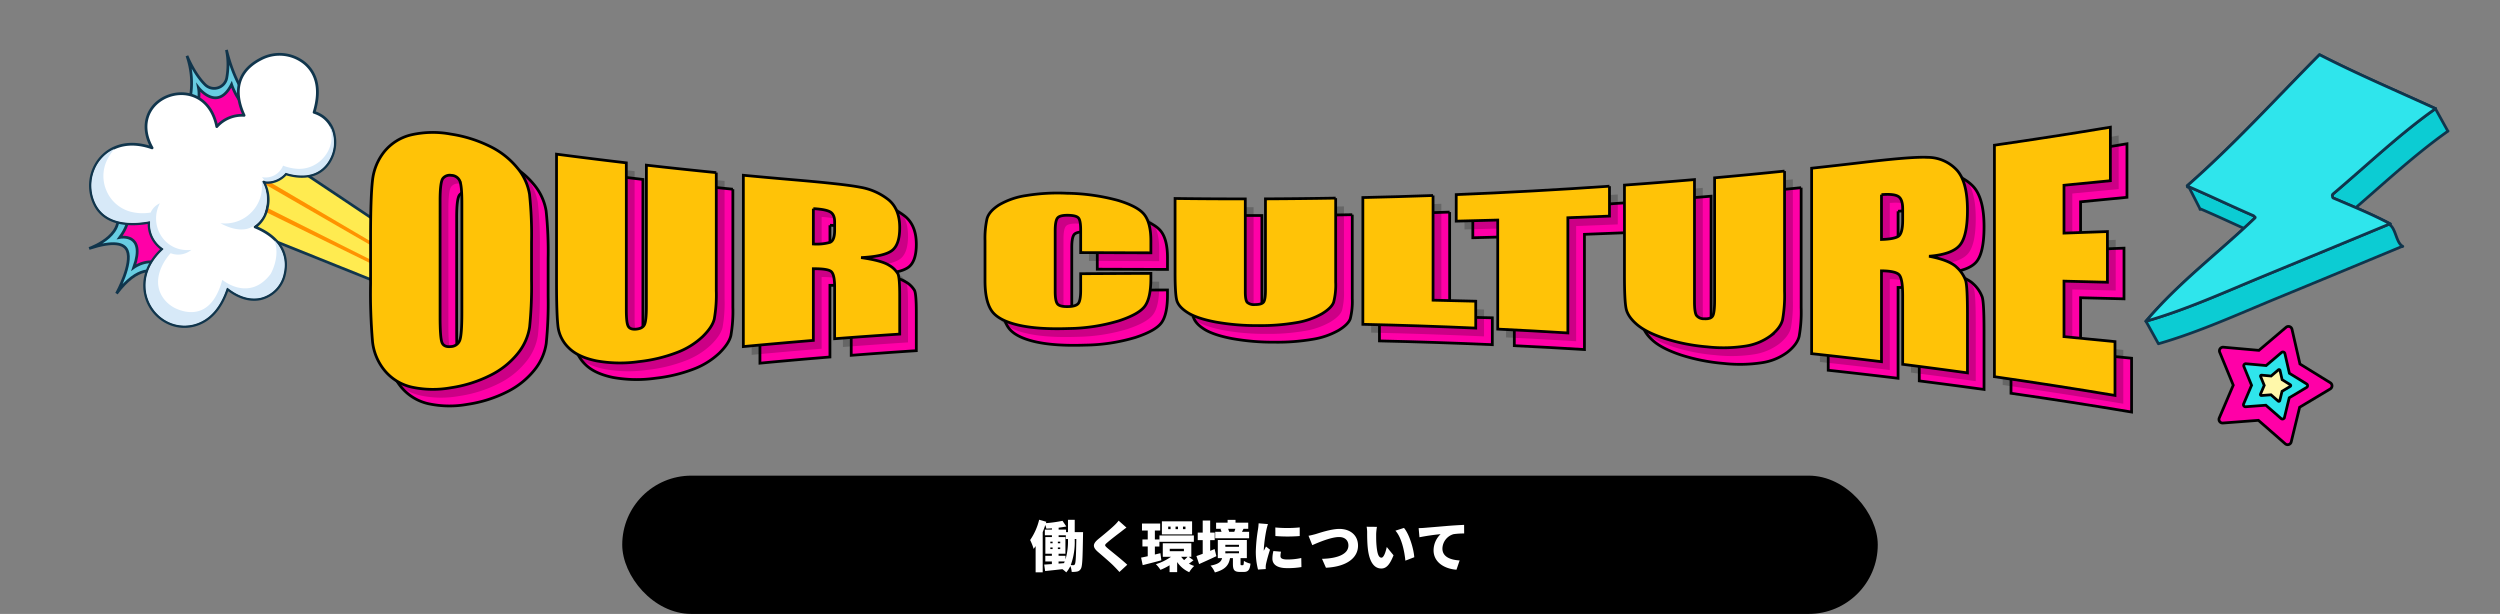 <svg xmlns="http://www.w3.org/2000/svg" xmlns:xlink="http://www.w3.org/1999/xlink" width="904" height="221.993" viewBox="0 0 904 221.993"><rect x="0" y="0" width="904" height="221.993" fill="#808080" stroke="none"/><defs><clipPath id="clip-path"><rect id="&#x9577;&#x65B9;&#x5F62;_21" data-name="&#x9577;&#x65B9;&#x5F62; 21" width="120.368" height="111.241" fill="none"></rect></clipPath></defs><g id="&#x30B0;&#x30EB;&#x30FC;&#x30D7;_3047" data-name="&#x30B0;&#x30EB;&#x30FC;&#x30D7; 3047" transform="translate(-6393 -6299)"><rect id="&#x9577;&#x65B9;&#x5F62;_1745" data-name="&#x9577;&#x65B9;&#x5F62; 1745" width="904" height="221" transform="translate(6393 6299)" fill="none"></rect><g id="&#x30B0;&#x30EB;&#x30FC;&#x30D7;_3046" data-name="&#x30B0;&#x30EB;&#x30FC;&#x30D7; 3046" transform="translate(350 529.993)"><g id="&#x30B0;&#x30EB;&#x30FC;&#x30D7;_3045" data-name="&#x30B0;&#x30EB;&#x30FC;&#x30D7; 3045" transform="translate(6058 5806.203) rotate(-18)"><path id="&#x30D1;&#x30B9;_125" data-name="&#x30D1;&#x30B9; 125" d="M0,22.939,21.084,0l50.6,64.155L61.086,73.973Z" transform="translate(48.333 36.912)" fill="#ffeb50"></path><g id="&#x30B0;&#x30EB;&#x30FC;&#x30D7;_27" data-name="&#x30B0;&#x30EB;&#x30FC;&#x30D7; 27"><g id="&#x30B0;&#x30EB;&#x30FC;&#x30D7;_26" data-name="&#x30B0;&#x30EB;&#x30FC;&#x30D7; 26" clip-path="url(#clip-path)"><path id="&#x30D1;&#x30B9;_126" data-name="&#x30D1;&#x30B9; 126" d="M0,22.939,61.086,73.974l10.595-9.82L21.084,0Z" transform="translate(48.333 36.912)" fill="none" stroke="#10354c" stroke-linecap="round" stroke-linejoin="round" stroke-width="1"></path></g></g><path id="&#x30D1;&#x30B9;_127" data-name="&#x30D1;&#x30B9; 127" d="M58.033,56.168,1.154,0,0,1.256,57.31,56.838Z" transform="translate(54.83 51.526)" fill="#ff9200"></path><path id="&#x30D1;&#x30B9;_128" data-name="&#x30D1;&#x30B9; 128" d="M53.969,61,0,1.144,1.191,0l53.5,60.334Z" transform="translate(61.2 44.555)" fill="#ff9200"></path><g id="&#x30B0;&#x30EB;&#x30FC;&#x30D7;_29" data-name="&#x30B0;&#x30EB;&#x30FC;&#x30D7; 29"><g id="&#x30B0;&#x30EB;&#x30FC;&#x30D7;_28" data-name="&#x30B0;&#x30EB;&#x30FC;&#x30D7; 28" clip-path="url(#clip-path)"><path id="&#x30D1;&#x30B9;_129" data-name="&#x30D1;&#x30B9; 129" d="M0,19.71S7.31,12.761,7.081,0c0,0,.4,7,3.058,12.086a4.629,4.629,0,0,0,8.088.153A26.476,26.476,0,0,0,21.33,2.4s-1.5,15.284,3.824,22.073l-11.738,9.1Z" transform="translate(48.204 0)" fill="#ff00a7"></path><path id="&#x30D1;&#x30B9;_130" data-name="&#x30D1;&#x30B9; 130" d="M25.155,24.4l-1.989,1.54c-3.975-3.143-3.944-11.113-3.944-11.113C11.354,22.749,7.6,12.611,7.47,12.244a12.854,12.854,0,0,1-5.8,9.109L0,19.632S7.278,12.709,7.086,0c.055.789.56,7.244,3.049,12.007a4.633,4.633,0,0,0,8.093.151,26.548,26.548,0,0,0,3.1-9.783c-.083.9-1.324,15.443,3.827,22.022" transform="translate(48.205 0.08)" fill="#68cde2"></path><path id="&#x30D1;&#x30B9;_131" data-name="&#x30D1;&#x30B9; 131" d="M25.155,24.4l-1.989,1.54c-3.975-3.143-3.944-11.113-3.944-11.113C11.354,22.749,7.6,12.611,7.47,12.244a12.854,12.854,0,0,1-5.8,9.109L0,19.632S7.278,12.709,7.086,0c.055.789.56,7.244,3.049,12.007a4.633,4.633,0,0,0,8.093.151,26.548,26.548,0,0,0,3.1-9.783C21.244,3.276,20,17.818,25.155,24.4Z" transform="translate(48.205 0.08)" fill="none" stroke="#10354c" stroke-miterlimit="10" stroke-width="1"></path><path id="&#x30D1;&#x30B9;_132" data-name="&#x30D1;&#x30B9; 132" d="M13.545,0C15.752,11.382,0,11.545,0,11.545c9.491-.013,12.74,2.174,12.971,5.01.425,5.194-8.483,13.566-8.483,13.566,12.642-9,17.372-1.89,17.372-1.89L35.1,16.634,32.291,1.282Z" transform="translate(0 43.854)" fill="#ff00a7"></path><path id="&#x30D1;&#x30B9;_133" data-name="&#x30D1;&#x30B9; 133" d="M23.992,26.268l-.023.011-2.643,1.448c-1.4-1.444-6.44-5.087-16.934,2.382.373-.361,8.883-8.475,8.472-13.554C12.635,13.729,9.4,11.544,0,11.542,1.386,11.5,15.535,10.83,13.435,0L16.6.215c.983,1.944,1.894,6.194-4.818,10.953,0,0,9.694,1.176,1.495,11.874,0,0,6.893-2.3,10.71,3.223Z" transform="translate(0.112 43.854)" fill="#68cde2"></path><path id="&#x30D1;&#x30B9;_134" data-name="&#x30D1;&#x30B9; 134" d="M23.992,26.268l-.023.011-2.643,1.448c-1.4-1.444-6.44-5.087-16.934,2.382.373-.361,8.883-8.475,8.472-13.554C12.635,13.729,9.4,11.544,0,11.542,1.386,11.5,15.535,10.83,13.435,0L16.6.215c.983,1.944,1.894,6.194-4.818,10.953,0,0,9.694,1.176,1.495,11.874,0,0,6.893-2.3,10.71,3.223Z" transform="translate(0.112 43.854)" fill="none" stroke="#10354c" stroke-miterlimit="10" stroke-width="1"></path><path id="&#x30D1;&#x30B9;_135" data-name="&#x30D1;&#x30B9; 135" d="M85.079,43.6c-6.337,4.816-13.393.616-15.773-1.1a9.033,9.033,0,0,1-6.234,1.164,7.986,7.986,0,0,1-1.929-.614c-.145-.067-.286-.139-.428-.212a13.121,13.121,0,0,1-1.947,9.761,11.087,11.087,0,0,1-4.017,3.89,10.836,10.836,0,0,1-1.981.829c9,7.693,7.515,14.873,4.961,19.318a11.556,11.556,0,0,1-11.125,5.984c-5-.542-8.382-4.252-10.263-7.069-5,6.744-10.222,8.807-14.739,8.79C12.019,84.317,5.42,74.8,8.072,65.6c1.7-5.88,6.314-9.206,10.3-11.044a10.842,10.842,0,0,1-1.534-10.673C11.429,43.162,1.417,40.623.146,31.54-1.08,22.7,5.559,14.495,14.479,14.321c3.4-.067,7.365,1.016,11.695,4.294a17.381,17.381,0,0,1-.367-4.387c.811-15.171,22.8-15.65,24.975-.612a18.424,18.424,0,0,1,.019,4.919,12.185,12.185,0,0,1,10.649-.823C60.745,11.94,61.419,2.15,73.507.195A14.408,14.408,0,0,1,88.144,6.616c2.457,4,3.278,9.892-2.284,17.873a11.42,11.42,0,0,1,2.448,2.351,10.348,10.348,0,0,1,1.974,7.288,13.326,13.326,0,0,1-5.2,9.476" transform="translate(6.833 9.224)" fill="#fff"></path><path id="&#x30D1;&#x30B9;_136" data-name="&#x30D1;&#x30B9; 136" d="M85.079,43.6c-6.337,4.816-13.393.616-15.773-1.1a9.033,9.033,0,0,1-6.234,1.164,7.986,7.986,0,0,1-1.929-.614c-.145-.067-.286-.139-.428-.212a13.121,13.121,0,0,1-1.947,9.761,11.087,11.087,0,0,1-4.017,3.89,10.836,10.836,0,0,1-1.981.829c9,7.693,7.515,14.873,4.961,19.318a11.556,11.556,0,0,1-11.125,5.984c-5-.542-8.382-4.252-10.263-7.069-5,6.744-10.222,8.807-14.739,8.79C12.019,84.317,5.42,74.8,8.072,65.6c1.7-5.88,6.314-9.206,10.3-11.044a10.842,10.842,0,0,1-1.534-10.673C11.429,43.162,1.417,40.623.146,31.54-1.08,22.7,5.559,14.495,14.479,14.321c3.4-.067,7.365,1.016,11.695,4.294a17.381,17.381,0,0,1-.367-4.387c.811-15.171,22.8-15.65,24.975-.612a18.424,18.424,0,0,1,.019,4.919,12.185,12.185,0,0,1,10.649-.823C60.745,11.94,61.419,2.15,73.507.195A14.408,14.408,0,0,1,88.144,6.616c2.457,4,3.278,9.892-2.284,17.873a11.42,11.42,0,0,1,2.448,2.351,10.348,10.348,0,0,1,1.974,7.288A13.326,13.326,0,0,1,85.079,43.6Z" transform="translate(6.833 9.224)" fill="none" stroke="#10354c" stroke-linecap="round" stroke-linejoin="round" stroke-width="1"></path><path id="&#x30D1;&#x30B9;_137" data-name="&#x30D1;&#x30B9; 137" d="M52.475,60.46c.086-.072,5.391-4.761,5.059-11.184a12.538,12.538,0,0,1-.469,12.414h0A11.2,11.2,0,0,1,46.287,67.5c-4.8-.521-8.092-4.047-10.006-6.913l-.28-.42-.3.406c-4.257,5.738-9.1,8.647-14.4,8.647h-.052a13.542,13.542,0,0,1-10.857-5.5,14.665,14.665,0,0,1-2.334-12.8c1.7-5.874,6.433-9.126,10.1-10.82l.408-.188-.278-.354a10.507,10.507,0,0,1-1.484-10.318l.175-.426-.457-.06C10.932,28.009,1.365,25.459.141,16.714A14.983,14.983,0,0,1,3.588,4.936,14.093,14.093,0,0,1,12.686,0,25.637,25.637,0,0,0,9.764,2.234,13.256,13.256,0,0,0,5.341,13.383,13.134,13.134,0,0,0,11.527,23.53a17.151,17.151,0,0,0,6.4,2.357l.208.033.129-.168a6.541,6.541,0,0,1,4.023-1.981c-.225.238-.492.531-.782.869a11.54,11.54,0,0,0-2.492,10.03A11.037,11.037,0,0,0,25.174,42.4a12.807,12.807,0,0,0,2.757.907A7.525,7.525,0,0,1,20.6,42.266l-.18-.126-.193.1c-.1.055-10,5.53-7.376,14.385A11.646,11.646,0,0,0,16.7,62.3c1.911,1.573,4.944,3.325,8.546,2.748,3.528-.566,6.883-3.249,9.974-7.978.877,1.3,3.591,4.8,7.846,5.736,3.038.671,6.206-.118,9.412-2.348" transform="translate(7.189 24.001)" fill="#d7e9f8"></path><path id="&#x30D1;&#x30B9;_138" data-name="&#x30D1;&#x30B9; 138" d="M15.817,12.049a9.3,9.3,0,0,1-7.355,2.9C4.725,14.6,1.586,11.764,0,10.042c.107.049.214.1.321.143a13.318,13.318,0,0,0,6.552,1.063A13.464,13.464,0,0,0,12.21,9.579,13.136,13.136,0,0,0,18.862,0c1.985,5.8-2.991,11.983-3.045,12.049" transform="translate(48.093 51.334)" fill="#d7e9f8"></path><path id="&#x30D1;&#x30B9;_139" data-name="&#x30D1;&#x30B9; 139" d="M8.535,8.533a17.44,17.44,0,0,0,4.22,2.546,11.614,11.614,0,0,0,4.538.928,11.824,11.824,0,0,0,6.124-1.733,11.465,11.465,0,0,0,5.6-8.914A10.143,10.143,0,0,0,29.048,0a11.33,11.33,0,0,1,.182,3.275A12.932,12.932,0,0,1,24.166,12.5h0c-6.065,4.61-12.756.765-15.35-1.1l-.19-.136-.2.119A8.666,8.666,0,0,1,2.437,12.5,7.75,7.75,0,0,1,.722,11.97L0,10.148A6.842,6.842,0,0,0,8.535,8.533" transform="translate(67.531 40.049)" fill="#d7e9f8"></path></g></g></g><g id="&#x30B0;&#x30EB;&#x30FC;&#x30D7;_3044" data-name="&#x30B0;&#x30EB;&#x30FC;&#x30D7; 3044" transform="translate(5812 5664)"><rect id="&#x9577;&#x65B9;&#x5F62;_1503" data-name="&#x9577;&#x65B9;&#x5F62; 1503" width="454" height="50" rx="25" transform="translate(456 277)"></rect><path id="&#x30D1;&#x30B9;_4497" data-name="&#x30D1;&#x30B9; 4497" d="M-63.38-10.1h.58c-.1,6.36-.22,8.58-.52,9.1a.57.57,0,0,1-.56.38c-.26,0-.56-.02-.94-.04a24.12,24.12,0,0,0,1.44-9.16Zm-3.34,6.08h-2.5v-.74h2.48V-10.8H-69.2v-.64h2.6v1.34h.78v.28a23.2,23.2,0,0,1-.9,7.12Zm-2.5,2.06H-67c-.08.2-.16.4-.26.6l-1.96.16ZM-72.2-7.02h.82v.58h-.82Zm0-2.1h.82v.58h-.82Zm2.72.58v-.58h.86v.58Zm0,2.1v-.58h.86v.58Zm6.1-6.14v-4.46h-2.44v4.46h-.7v-.92H-69.2v-.68c.98-.12,1.92-.26,2.78-.44l-1.38-2.04a48.738,48.738,0,0,1-6,.84l.14-.5-2.58-.74A21.953,21.953,0,0,1-79.5-9.72a19.6,19.6,0,0,1,1.26,3.2c.24-.32.48-.66.72-1V1.96h2.56V-12.56c.34-.86.66-1.74.94-2.6a7.732,7.732,0,0,1,.36,1.32c.64-.02,1.34-.06,2.04-.12v.46h-2.56v2.06h2.56v.64H-74v6.04h2.36v.74h-2.38v2.06h2.38v.94c-1.04.06-1.98.14-2.78.18l.34,2.34c1.76-.18,4-.42,6.24-.68a11.339,11.339,0,0,1,1.4,1.16,9.835,9.835,0,0,0,1.48-2.3,7.163,7.163,0,0,1,.48,2.12,8.289,8.289,0,0,0,1.96-.12A1.928,1.928,0,0,0-61.16.66c.56-.86.64-3.88.78-12.12,0-.32.02-1.12.02-1.12Zm18.7-1.64-2.82-2.5a14.509,14.509,0,0,1-1.76,1.9c-1.34,1.28-3.92,3.4-5.52,4.7-2.12,1.74-2.24,2.94-.2,4.7,1.82,1.56,4.7,4.02,5.8,5.18.66.66,1.32,1.36,1.96,2.08l2.84-2.62c-2-1.9-5.94-4.96-7.26-6.1-.96-.86-1-1.04-.02-1.88,1.26-1.1,3.76-3.02,5.02-3.96C-46.1-13.16-45.42-13.68-44.68-14.22Zm21.34.56h-.9v-.92h.9Zm-2.7,0h-.88v-.92h.88Zm-2.68,0h-.86v-.92h.86Zm7.78-2.82H-31.86v4.72h10.92Zm-11.8,7.4H-20.3v-2.28H-32.74Zm.34,4.12-2,.48v-2.9h1.64V-9.92H-34.4v-3.22h1.92v-2.54h-6.58v2.54h2.08v3.22H-38.9v2.54h1.92v3.52c-.88.2-1.7.36-2.4.5l.58,2.72c1.98-.5,4.46-1.12,6.74-1.74Zm3.38-1.58h5.12v.86h-5.12Zm6.44,2.88a14.187,14.187,0,0,1-1.24,1.2,10.091,10.091,0,0,1-1.08-1.2Zm.4,0h.96v-4.9H-31.54v4.9h2.98A19.668,19.668,0,0,1-34.04-.98a11.41,11.41,0,0,1,1.66,2.04A19.613,19.613,0,0,0-29.08-.6V1.9h2.74V-1.76a10.508,10.508,0,0,0,4.36,3.68,10.41,10.41,0,0,1,1.8-2.26,10.149,10.149,0,0,1-1.9-.84c.5-.34,1.08-.76,1.64-1.22ZM-5.3-13.78c-.1.36-.26.76-.38,1.08H-7.54a7.025,7.025,0,0,0-.38-1.08ZM-.32-12.7H-2.9c.16-.3.34-.66.56-1.08h1.7V-16h-4.6v-1.02H-8.1V-16h-4.16v2.22h2l-.4.08a7.364,7.364,0,0,1,.36,1h-2.28v2.34H-.32ZM-12.8-6.46l-1.6.66V-9.68h1.64V-12.4H-14.4v-4.38h-2.7v4.38h-1.8v2.72h1.8v4.94c-.86.32-1.64.6-2.28.82l.98,2.9c1.86-.84,4.16-1.86,6.24-2.86Zm3.88.8h4.94v.74H-8.92Zm0-2.34h4.94v.72H-8.92Zm5.8,7.38c-.26,0-.3-.06-.3-.6V-3.18h2.28V-9.74h-10.5v6.56h1.56c-.34,1.26-1.14,2.14-4.18,2.72A8.406,8.406,0,0,1-12.7,2C-8.74.94-7.64-.82-7.22-3.18h1.04v2c0,2.2.42,3,2.56,3h1.34c1.52,0,2.2-.62,2.46-3a7.3,7.3,0,0,1-2.38-1C-2.26-.82-2.34-.62-2.6-.62ZM9.16-14.26l.02,3.1a56.2,56.2,0,0,0,8.8,0v-3.12A46.292,46.292,0,0,1,9.16-14.26ZM11.22-5.5,8.46-5.74A11.87,11.87,0,0,0,8.1-3C8.1-.86,9.84.44,13.34.44A28.936,28.936,0,0,0,18.6.06l-.06-3.28a22.992,22.992,0,0,1-5.04.54c-1.64,0-2.48-.34-2.48-1.22A6.983,6.983,0,0,1,11.22-5.5ZM6.5-15.48l-3.38-.28a22.446,22.446,0,0,1-.24,2.26A57.727,57.727,0,0,0,2.1-5.62,25.514,25.514,0,0,0,2.9.96L5.7.78C5.68.46,5.68.1,5.68-.12a6.929,6.929,0,0,1,.12-.96A53.033,53.033,0,0,1,7.24-6.22L5.78-7.38c-.26.58-.5.98-.78,1.54a3.7,3.7,0,0,1-.02-.46,52.567,52.567,0,0,1,.96-7.14C6.02-13.8,6.32-15.02,6.5-15.48Zm14.66,4.22,1.36,3.4c2.38-1.06,6.9-2.94,9.66-2.94,2.24,0,3.4,1.3,3.4,3.06,0,3.16-4.02,4.7-9.54,4.82L27.46.3C35-.06,39.06-3.3,39.06-7.68c0-3.9-2.96-6.06-6.74-6.06-2.94,0-7.1,1.42-8.54,1.86C23.06-11.68,21.9-11.38,21.16-11.26ZM45.9-14.48l-3.72-.04a11.942,11.942,0,0,1,.18,2.16c0,1.26.02,3.56.22,5.46C43.14-1.44,45.1.58,47.48.58,49.22.58,50.5-.66,51.9-4.2l-2.44-3c-.3,1.36-1,3.86-1.92,3.86-1.16,0-1.56-1.84-1.8-4.46-.12-1.34-.12-2.64-.12-3.96A18.723,18.723,0,0,1,45.9-14.48Zm9.78.38-3.1,1c2.34,2.56,3.32,7.82,3.6,10.84L59.4-3.5C59.22-6.38,57.64-11.8,55.68-14.1Zm5.3.08.3,3.3a76.831,76.831,0,0,1,7.64-1.12A8.163,8.163,0,0,0,66.38-6c0,4.26,3.82,6.68,8.28,7.02L75.8-2.34c-3.46-.2-6.22-1.36-6.22-4.3a5.552,5.552,0,0,1,4.02-5.2,25.224,25.224,0,0,1,3.84-.24l-.02-3.12c-1.46.06-3.82.2-5.82.36-3.66.32-6.68.56-8.56.72C62.66-14.08,61.78-14.04,60.98-14.02Z" transform="translate(683 310)" fill="#fff"></path></g><g id="&#x30B0;&#x30EB;&#x30FC;&#x30D7;_3041" data-name="&#x30B0;&#x30EB;&#x30FC;&#x30D7; 3041" transform="translate(6244.625 5502.035)"><path id="&#x30D1;&#x30B9;_101" data-name="&#x30D1;&#x30B9; 101" d="M13.836.216l10.8,7.048,12.6-2.748a1.316,1.316,0,0,1,1.551,1.629L35.412,18.589l6.506,11.13a1.316,1.316,0,0,1-1.07,1.978l-12.876.644L19.4,41.968a1.316,1.316,0,0,1-2.212-.407L12.593,29.515.787,24.334a1.316,1.316,0,0,1-.3-2.229l10.038-8.089L11.808,1.187A1.316,1.316,0,0,1,13.836.216" transform="matrix(-0.438, 0.899, -0.899, -0.438, 647.245, 395.271)" fill="#ff00a7" stroke="#000" stroke-width="1"></path><path id="&#x30D1;&#x30B9;_103" data-name="&#x30D1;&#x30B9; 103" d="M7.847.122l6.122,4,7.144-1.559a.746.746,0,0,1,.88.924l-1.909,7.058,3.69,6.312a.746.746,0,0,1-.607,1.122l-7.3.365L11,23.8a.746.746,0,0,1-1.255-.231l-2.6-6.832L.446,13.8a.746.746,0,0,1-.168-1.264L5.971,7.949,6.7.673A.746.746,0,0,1,7.847.122" transform="matrix(-0.438, 0.899, -0.899, -0.438, 635.984, 400.065)" fill="#2fe5ec" stroke="#000" stroke-width="1"></path><path id="&#x30D1;&#x30B9;_105" data-name="&#x30D1;&#x30B9; 105" d="M3.712.058l2.9,1.891,3.379-.738a.353.353,0,0,1,.416.437L9.5,4.987l1.746,2.986a.353.353,0,0,1-.287.531L7.5,8.677,5.2,11.26a.353.353,0,0,1-.593-.109L3.379,7.918.211,6.529a.353.353,0,0,1-.08-.6L2.825,3.76,3.168.318A.353.353,0,0,1,3.712.058" transform="matrix(-0.438, 0.899, -0.899, -0.438, 628.209, 403.374)" fill="#fff8aa" stroke="#000" stroke-width="1"></path></g><g id="&#x30B0;&#x30EB;&#x30FC;&#x30D7;_3042" data-name="&#x30B0;&#x30EB;&#x30FC;&#x30D7; 3042" transform="translate(6899.88 5915.217) rotate(-164)"><g id="&#x30B0;&#x30EB;&#x30FC;&#x30D7;_441" data-name="&#x30B0;&#x30EB;&#x30FC;&#x30D7; 441" transform="translate(0)"><path id="&#x30D1;&#x30B9;_95" data-name="&#x30D1;&#x30B9; 95" d="M51.868,46.78a.241.241,0,0,0,.333.322.653.653,0,0,0,.5.321c8.466,1.1,16.873,2.549,25.337,3.618a.312.312,0,0,0,.345-.207c.08.115.149.253.241.368l5.994,6.419L6.672,109.363l-6.58-6.58a.261.261,0,0,0-.092,0C9.981,90.356,18.239,76.171,27.106,62.94a.728.728,0,0,0-.092-.976.467.467,0,0,0-.414-.471c-4.654-.575-10.7,3.7-15.3,3.008-2.835-.424-4.237-5.709-7.062-6.3a.573.573,0,0,1,.115-.115.8.8,0,0,0,.368-.161Q23.93,42.6,43.2,27.335C55.038,17.94,66.638,8.029,79.467,0l6.58,6.58Z" transform="translate(0 0)" fill="#0cccd3"></path><path id="&#x30D1;&#x30B9;_96" data-name="&#x30D1;&#x30B9; 96" d="M51.868,46.78a.241.241,0,0,0,.333.322.653.653,0,0,0,.5.321c8.466,1.1,16.873,2.549,25.337,3.618a.312.312,0,0,0,.345-.207c.08.115.149.253.241.368l5.994,6.419L6.672,109.363l-6.58-6.58a.261.261,0,0,0-.092,0C9.981,90.356,18.239,76.171,27.106,62.94a.728.728,0,0,0-.092-.976.467.467,0,0,0-.414-.471c-4.654-.575-10.7,3.7-15.3,3.008-2.835-.424-4.237-5.709-7.062-6.3a.573.573,0,0,1,.115-.115.8.8,0,0,0,.368-.161Q23.93,42.6,43.2,27.335C55.038,17.94,66.638,8.029,79.467,0l6.58,6.58Z" transform="translate(0 0)" fill="none" stroke="#10354c" stroke-linecap="round" stroke-linejoin="round" stroke-width="1"></path><path id="&#x30D1;&#x30B9;_97" data-name="&#x30D1;&#x30B9; 97" d="M.092,102.783a.24.24,0,0,0-.092,0C9.981,90.356,18.239,76.171,27.106,62.94a.73.73,0,0,0-.092-.977.467.467,0,0,0-.414-.47c-7.523-.931-14.954-1.734-22.362-3.3a.573.573,0,0,1,.115-.115.8.8,0,0,0,.368-.161Q23.93,42.6,43.2,27.335C55.038,17.94,66.638,8.029,79.467,0c-7.511,16.722-18.411,30.987-27.6,46.78a.241.241,0,0,0,.333.321.654.654,0,0,0,.5.322c8.466,1.1,16.873,2.549,25.337,3.618a.312.312,0,0,0,.345-.207c.08.115.149.252.241.368C66.558,69.957,56.451,90.4,45.712,109.95c-15.08-2.986-30.436-4.859-45.62-7.167" transform="translate(6.58 6.58)" fill="#fff8aa"></path><path id="&#x30D1;&#x30B9;_98" data-name="&#x30D1;&#x30B9; 98" d="M.092,102.783a.24.24,0,0,0-.092,0C9.981,90.356,18.239,76.171,27.106,62.94a.73.73,0,0,0-.092-.977.467.467,0,0,0-.414-.47c-7.523-.931-14.954-1.734-22.362-3.3a.573.573,0,0,1,.115-.115.8.8,0,0,0,.368-.161Q23.93,42.6,43.2,27.335C55.038,17.94,66.638,8.029,79.467,0c-7.511,16.722-18.411,30.987-27.6,46.78a.241.241,0,0,0,.333.321.654.654,0,0,0,.5.322c8.466,1.1,16.873,2.549,25.337,3.618a.312.312,0,0,0,.345-.207c.08.115.149.252.241.368C66.558,69.957,56.451,90.4,45.712,109.95,30.632,106.964,15.276,105.091.092,102.783Z" transform="translate(6.58 6.58)" fill="none" stroke="#10354c" stroke-linecap="round" stroke-linejoin="round" stroke-width="1"></path><path id="&#x30D1;&#x30B9;_99" data-name="&#x30D1;&#x30B9; 99" d="M.092,102.783a.24.24,0,0,0-.092,0C9.981,90.356,18.239,76.171,27.106,62.94a.73.73,0,0,0-.092-.977.467.467,0,0,0-.414-.47c-7.523-.931-14.954-1.734-22.362-3.3a.573.573,0,0,1,.115-.115.8.8,0,0,0,.368-.161Q23.93,42.6,43.2,27.335C55.038,17.94,66.638,8.029,79.467,0c-7.511,16.722-18.411,30.987-27.6,46.78a.241.241,0,0,0,.333.321.654.654,0,0,0,.5.322c8.466,1.1,16.873,2.549,25.337,3.618a.312.312,0,0,0,.345-.207c.08.115.149.252.241.368C66.558,69.957,56.451,90.4,45.712,109.95c-15.08-2.986-30.436-4.859-45.62-7.167" transform="translate(6.58 6.58)" fill="#2fe5ec"></path><path id="&#x30D1;&#x30B9;_100" data-name="&#x30D1;&#x30B9; 100" d="M.092,102.783a.24.24,0,0,0-.092,0C9.981,90.356,18.239,76.171,27.106,62.94a.73.73,0,0,0-.092-.977.467.467,0,0,0-.414-.47c-7.523-.931-14.954-1.734-22.362-3.3a.573.573,0,0,1,.115-.115.8.8,0,0,0,.368-.161Q23.93,42.6,43.2,27.335C55.038,17.94,66.638,8.029,79.467,0c-7.511,16.722-18.411,30.987-27.6,46.78a.241.241,0,0,0,.333.321.654.654,0,0,0,.5.322c8.466,1.1,16.873,2.549,25.337,3.618a.312.312,0,0,0,.345-.207c.08.115.149.252.241.368C66.558,69.957,56.451,90.4,45.712,109.95,30.632,106.964,15.276,105.091.092,102.783Z" transform="translate(6.58 6.58)" fill="none" stroke="#10354c" stroke-linecap="round" stroke-linejoin="round" stroke-width="1"></path></g></g><g id="&#x30B0;&#x30EB;&#x30FC;&#x30D7;_3043" data-name="&#x30B0;&#x30EB;&#x30FC;&#x30D7; 3043" transform="translate(-1422.387 -593)"><g id="&#x30B0;&#x30EB;&#x30FC;&#x30D7;_2721" data-name="&#x30B0;&#x30EB;&#x30FC;&#x30D7; 2721"><path id="&#x30D1;&#x30B9;_4082" data-name="&#x30D1;&#x30B9; 4082" d="M58.2,54.133a144.428,144.428,0,0,1-.688,17.05A19.825,19.825,0,0,1,53.2,80.816a29.46,29.46,0,0,1-9.784,7.818,46.835,46.835,0,0,1-14.346,4.538A36.326,36.326,0,0,1,15.126,93a17.779,17.779,0,0,1-9.935-5.933A19.715,19.715,0,0,1,.716,76.6,204.491,204.491,0,0,1,0,55.644V39Q0,24.337.685,18.31a20.06,20.06,0,0,1,4.3-10.531,17.878,17.878,0,0,1,9.755-6.058,35.228,35.228,0,0,1,14.335-.248A48.014,48.014,0,0,1,43.03,5.826,29.317,29.317,0,0,1,52.992,13.6a19.835,19.835,0,0,1,4.488,9.635A140.059,140.059,0,0,1,58.2,40.511ZM33.016,26.222q0-6.056-.747-7.822a3.426,3.426,0,0,0-3.078-2.021,3.183,3.183,0,0,0-3.018,1.076q-1.045,1.292-1.043,8.185V67.3q0,7.773.685,9.518t3.2,1.47a3.525,3.525,0,0,0,3.286-2.39q.715-2.115.716-9.777Z" transform="translate(7605.387 6415.038)" fill="#ff00a7" stroke="#000" stroke-width="1"></path><path id="&#x30D1;&#x30B9;_4083" data-name="&#x30D1;&#x30B9; 4083" d="M88.374,11.116V53.8a49.879,49.879,0,0,1-.721,10.245c-.481,1.995-1.9,4.112-4.264,6.414A27.918,27.918,0,0,1,74.054,76.2,55.166,55.166,0,0,1,60.4,79.456a48.136,48.136,0,0,1-15.352-.272Q38.4,77.809,35.1,74.542a12.882,12.882,0,0,1-3.892-7.317q-.6-4.017-.6-17.094V4.44Q43.218,6.094,55.844,7.577v53.2c0,3.1.228,5.061.69,5.883s1.388,1.175,2.79,1.061q2.4-.2,3.088-1.643t.69-6.619V8.414q12.63,1.437,25.272,2.7" transform="translate(7642.018 6419.313)" fill="#ff00a7" stroke="#000" stroke-width="1"></path><path id="&#x30D1;&#x30B9;_4084" data-name="&#x30D1;&#x30B9; 4084" d="M61.365,7.914q8.952.85,17.914,1.615c11.945,1.021,20.04,1.88,24.273,2.7a22.524,22.524,0,0,1,10.353,4.58c2.669,2.23,4,5.564,4,10.072,0,4.114-.942,6.865-2.827,8.275s-5.6,2.256-11.137,2.533q7.522,1.074,10.113,2.77a8.615,8.615,0,0,1,3.22,3.113q.629,1.42.63,7.82V65.345q-11.77.764-23.533,1.676v-18.7q0-4.517-1.232-5.584t-6.467-1.028v25.92q-12.663,1.031-25.31,2.232Zm25.31,12.068V32.765a18.02,18.02,0,0,0,5.986-.58q1.713-.646,1.713-4.363V24.729q0-2.676-1.654-3.592t-6.045-1.155" transform="translate(7678.819 6423.47)" fill="#ff00a7" stroke="#000" stroke-width="1"></path><path id="&#x30D1;&#x30B9;_4085" data-name="&#x30D1;&#x30B9; 4085" d="M161.126,32.447q-12.692-.03-25.385-.079V24.26q0-3.536-.815-4.428t-3.587-.96c-2.091-.048-3.416.277-3.978.984s-.844,2.258-.844,4.65V46.458q0,3.443.844,4.475c.56.688,1.828,1,3.8.958,1.887-.042,3.126-.417,3.706-1.122s.876-2.339.876-4.9V40q12.692-.076,25.385-.121v1.771q0,7.051-2.142,10.03c-1.426,1.99-4.582,3.765-9.465,5.369a65.947,65.947,0,0,1-18.059,2.772c-7.436.257-13.562-.138-18.384-1.276s-8.013-2.873-9.582-5.219-2.35-5.951-2.35-10.794V28.1a32.69,32.69,0,0,1,.723-7.987c.481-1.764,1.92-3.425,4.31-4.964a27.223,27.223,0,0,1,9.942-3.427,70.709,70.709,0,0,1,14.619-.815A74.449,74.449,0,0,1,149.246,13.5c4.863,1.47,8.057,3.2,9.586,5.232s2.293,5.162,2.293,9.4Z" transform="translate(7726.421 6426.981)" fill="#ff00a7" stroke="#000" stroke-width="1"></path><path id="&#x30D1;&#x30B9;_4086" data-name="&#x30D1;&#x30B9; 4086" d="M190.507,11.673V42.042a24.946,24.946,0,0,1-.723,7.247q-.725,2.082-4.281,4.233a27.942,27.942,0,0,1-9.378,3.212,75.874,75.874,0,0,1-13.72,1.035,83.363,83.363,0,0,1-15.44-1.311q-6.7-1.295-10.01-3.4t-3.921-4.494q-.606-2.379-.6-10.023V11.811q12.7.161,25.391.156V45.6q0,2.939.692,3.754a3.648,3.648,0,0,0,2.807.819q2.409.007,3.1-.892c.464-.6.692-2.019.694-4.255V11.95q12.7-.053,25.389-.277" transform="translate(7763.859 6427.968)" fill="#ff00a7" stroke="#000" stroke-width="1"></path><path id="&#x30D1;&#x30B9;_4087" data-name="&#x30D1;&#x30B9; 4087" d="M188.726,11.243V49.1q7.717.168,15.431.371v9.718q-20.4-.9-40.814-1.362V11.988q12.692-.287,25.382-.745" transform="translate(7800.853 6427.454)" fill="#ff00a7" stroke="#000" stroke-width="1"></path><path id="&#x30D1;&#x30B9;_4088" data-name="&#x30D1;&#x30B9; 4088" d="M234.129,9.711V20.53q-7.522.313-15.051.593v41.66Q206.4,62,193.72,61.389V21.957q-7.5.217-15.008.4v-9.6q27.727-1.12,55.417-3.047" transform="translate(7819.243 6425.62)" fill="#ff00a7" stroke="#000" stroke-width="1"></path><path id="&#x30D1;&#x30B9;_4089" data-name="&#x30D1;&#x30B9; 4089" d="M264.3,7.224V50.656a49.818,49.818,0,0,1-.721,10.326c-.479,1.957-1.9,3.892-4.268,5.762a20.428,20.428,0,0,1-9.338,3.794,52.836,52.836,0,0,1-13.672.246,69.1,69.1,0,0,1-15.4-3.04c-4.45-1.478-7.783-3.15-9.986-5.046s-3.51-3.8-3.912-5.751-.6-6.017-.6-12.2V12.3q12.669-.916,25.325-2V54.417q0,3.852.692,4.964a3.3,3.3,0,0,0,2.794,1.243c1.608.1,2.636-.235,3.1-1.01s.692-2.66.692-5.659V9.662Q251.661,8.526,264.3,7.224" transform="translate(7852.383 6422.644)" fill="#ff00a7" stroke="#000" stroke-width="1"></path><path id="&#x30D1;&#x30B9;_4090" data-name="&#x30D1;&#x30B9; 4090" d="M237.219,8.914q8.943-.969,17.881-2.021c11.91-1.408,19.97-2.113,24.183-1.911a14.463,14.463,0,0,1,10.3,4.459c2.654,2.8,3.98,7.717,3.98,14.623,0,6.3-.938,10.579-2.812,12.756s-5.566,3.488-11.078,3.93c4.989.956,8.343,2.311,10.058,4.035a11.9,11.9,0,0,1,3.2,4.791q.626,2.185.628,11.992V82.919q-11.7-1.618-23.416-3.1V54.98q0-6.007-1.228-7.458t-6.443-1.5V78.875q-12.62-1.539-25.255-2.906Zm25.255,9.562v16.2q4.26-.109,5.964-1.052t1.707-5.894v-4.11c0-2.37-.549-3.886-1.648-4.534s-3.1-.848-6.023-.613" transform="translate(7889.255 6419.92)" fill="#ff00a7" stroke="#000" stroke-width="1"></path><path id="&#x30D1;&#x30B9;_4091" data-name="&#x30D1;&#x30B9; 4091" d="M267.307,6.506Q288.3,3.488,309.237,0V19.357q-8.379.837-16.771,1.63V38.3q7.852-.27,15.7-.558V56.07q-7.842-.208-15.7-.406V75.736q9.226.873,18.441,1.8V97q-21.767-3.644-43.6-6.783Z" transform="translate(7925.26 6414)" fill="#ff00a7" stroke="#000" stroke-width="1"></path></g><g id="&#x30B0;&#x30EB;&#x30FC;&#x30D7;_2722" data-name="&#x30B0;&#x30EB;&#x30FC;&#x30D7; 2722" transform="translate(-3 -3)" opacity="0.2"><path id="&#x30D1;&#x30B9;_4082-2" data-name="&#x30D1;&#x30B9; 4082" d="M58.2,54.133a144.428,144.428,0,0,1-.688,17.05A19.825,19.825,0,0,1,53.2,80.816a29.46,29.46,0,0,1-9.784,7.818,46.835,46.835,0,0,1-14.346,4.538A36.326,36.326,0,0,1,15.126,93a17.779,17.779,0,0,1-9.935-5.933A19.715,19.715,0,0,1,.716,76.6,204.491,204.491,0,0,1,0,55.644V39Q0,24.337.685,18.31a20.06,20.06,0,0,1,4.3-10.531,17.878,17.878,0,0,1,9.755-6.058,35.228,35.228,0,0,1,14.335-.248A48.014,48.014,0,0,1,43.03,5.826,29.317,29.317,0,0,1,52.992,13.6a19.835,19.835,0,0,1,4.488,9.635A140.059,140.059,0,0,1,58.2,40.511ZM33.016,26.222q0-6.056-.747-7.822a3.426,3.426,0,0,0-3.078-2.021,3.183,3.183,0,0,0-3.018,1.076q-1.045,1.292-1.043,8.185V67.3q0,7.773.685,9.518t3.2,1.47a3.525,3.525,0,0,0,3.286-2.39q.715-2.115.716-9.777Z" transform="translate(7605.387 6415.038)" stroke="rgba(0,0,0,0)" stroke-width="1"></path><path id="&#x30D1;&#x30B9;_4083-2" data-name="&#x30D1;&#x30B9; 4083" d="M88.374,11.116V53.8a49.879,49.879,0,0,1-.721,10.245c-.481,1.995-1.9,4.112-4.264,6.414A27.918,27.918,0,0,1,74.054,76.2,55.166,55.166,0,0,1,60.4,79.456a48.136,48.136,0,0,1-15.352-.272Q38.4,77.809,35.1,74.542a12.882,12.882,0,0,1-3.892-7.317q-.6-4.017-.6-17.094V4.44Q43.218,6.094,55.844,7.577v53.2c0,3.1.228,5.061.69,5.883s1.388,1.175,2.79,1.061q2.4-.2,3.088-1.643t.69-6.619V8.414q12.63,1.437,25.272,2.7" transform="translate(7642.018 6419.313)" stroke="rgba(0,0,0,0)" stroke-width="1"></path><path id="&#x30D1;&#x30B9;_4084-2" data-name="&#x30D1;&#x30B9; 4084" d="M61.365,7.914q8.952.85,17.914,1.615c11.945,1.021,20.04,1.88,24.273,2.7a22.524,22.524,0,0,1,10.353,4.58c2.669,2.23,4,5.564,4,10.072,0,4.114-.942,6.865-2.827,8.275s-5.6,2.256-11.137,2.533q7.522,1.074,10.113,2.77a8.615,8.615,0,0,1,3.22,3.113q.629,1.42.63,7.82V65.345q-11.77.764-23.533,1.676v-18.7q0-4.517-1.232-5.584t-6.467-1.028v25.92q-12.663,1.031-25.31,2.232Zm25.31,12.068V32.765a18.02,18.02,0,0,0,5.986-.58q1.713-.646,1.713-4.363V24.729q0-2.676-1.654-3.592t-6.045-1.155" transform="translate(7678.819 6423.47)" stroke="rgba(0,0,0,0)" stroke-width="1"></path><path id="&#x30D1;&#x30B9;_4085-2" data-name="&#x30D1;&#x30B9; 4085" d="M161.126,32.447q-12.692-.03-25.385-.079V24.26q0-3.536-.815-4.428t-3.587-.96c-2.091-.048-3.416.277-3.978.984s-.844,2.258-.844,4.65V46.458q0,3.443.844,4.475c.56.688,1.828,1,3.8.958,1.887-.042,3.126-.417,3.706-1.122s.876-2.339.876-4.9V40q12.692-.076,25.385-.121v1.771q0,7.051-2.142,10.03c-1.426,1.99-4.582,3.765-9.465,5.369a65.947,65.947,0,0,1-18.059,2.772c-7.436.257-13.562-.138-18.384-1.276s-8.013-2.873-9.582-5.219-2.35-5.951-2.35-10.794V28.1a32.69,32.69,0,0,1,.723-7.987c.481-1.764,1.92-3.425,4.31-4.964a27.223,27.223,0,0,1,9.942-3.427,70.709,70.709,0,0,1,14.619-.815A74.449,74.449,0,0,1,149.246,13.5c4.863,1.47,8.057,3.2,9.586,5.232s2.293,5.162,2.293,9.4Z" transform="translate(7726.421 6426.981)" stroke="rgba(0,0,0,0)" stroke-width="1"></path><path id="&#x30D1;&#x30B9;_4086-2" data-name="&#x30D1;&#x30B9; 4086" d="M190.507,11.673V42.042a24.946,24.946,0,0,1-.723,7.247q-.725,2.082-4.281,4.233a27.942,27.942,0,0,1-9.378,3.212,75.874,75.874,0,0,1-13.72,1.035,83.363,83.363,0,0,1-15.44-1.311q-6.7-1.295-10.01-3.4t-3.921-4.494q-.606-2.379-.6-10.023V11.811q12.7.161,25.391.156V45.6q0,2.939.692,3.754a3.648,3.648,0,0,0,2.807.819q2.409.007,3.1-.892c.464-.6.692-2.019.694-4.255V11.95q12.7-.053,25.389-.277" transform="translate(7763.859 6427.968)" stroke="rgba(0,0,0,0)" stroke-width="1"></path><path id="&#x30D1;&#x30B9;_4087-2" data-name="&#x30D1;&#x30B9; 4087" d="M188.726,11.243V49.1q7.717.168,15.431.371v9.718q-20.4-.9-40.814-1.362V11.988q12.692-.287,25.382-.745" transform="translate(7800.853 6427.454)" stroke="rgba(0,0,0,0)" stroke-width="1"></path><path id="&#x30D1;&#x30B9;_4088-2" data-name="&#x30D1;&#x30B9; 4088" d="M234.129,9.711V20.53q-7.522.313-15.051.593v41.66Q206.4,62,193.72,61.389V21.957q-7.5.217-15.008.4v-9.6q27.727-1.12,55.417-3.047" transform="translate(7819.243 6425.62)" stroke="rgba(0,0,0,0)" stroke-width="1"></path><path id="&#x30D1;&#x30B9;_4089-2" data-name="&#x30D1;&#x30B9; 4089" d="M264.3,7.224V50.656a49.818,49.818,0,0,1-.721,10.326c-.479,1.957-1.9,3.892-4.268,5.762a20.428,20.428,0,0,1-9.338,3.794,52.836,52.836,0,0,1-13.672.246,69.1,69.1,0,0,1-15.4-3.04c-4.45-1.478-7.783-3.15-9.986-5.046s-3.51-3.8-3.912-5.751-.6-6.017-.6-12.2V12.3q12.669-.916,25.325-2V54.417q0,3.852.692,4.964a3.3,3.3,0,0,0,2.794,1.243c1.608.1,2.636-.235,3.1-1.01s.692-2.66.692-5.659V9.662Q251.661,8.526,264.3,7.224" transform="translate(7852.383 6422.644)" stroke="rgba(0,0,0,0)" stroke-width="1"></path><path id="&#x30D1;&#x30B9;_4090-2" data-name="&#x30D1;&#x30B9; 4090" d="M237.219,8.914q8.943-.969,17.881-2.021c11.91-1.408,19.97-2.113,24.183-1.911a14.463,14.463,0,0,1,10.3,4.459c2.654,2.8,3.98,7.717,3.98,14.623,0,6.3-.938,10.579-2.812,12.756s-5.566,3.488-11.078,3.93c4.989.956,8.343,2.311,10.058,4.035a11.9,11.9,0,0,1,3.2,4.791q.626,2.185.628,11.992V82.919q-11.7-1.618-23.416-3.1V54.98q0-6.007-1.228-7.458t-6.443-1.5V78.875q-12.62-1.539-25.255-2.906Zm25.255,9.562v16.2q4.26-.109,5.964-1.052t1.707-5.894v-4.11c0-2.37-.549-3.886-1.648-4.534s-3.1-.848-6.023-.613" transform="translate(7889.255 6419.92)" stroke="rgba(0,0,0,0)" stroke-width="1"></path><path id="&#x30D1;&#x30B9;_4091-2" data-name="&#x30D1;&#x30B9; 4091" d="M267.307,6.506Q288.3,3.488,309.237,0V19.357q-8.379.837-16.771,1.63V38.3q7.852-.27,15.7-.558V56.07q-7.842-.208-15.7-.406V75.736q9.226.873,18.441,1.8V97q-21.767-3.644-43.6-6.783Z" transform="translate(7925.26 6414)" stroke="rgba(0,0,0,0)" stroke-width="1"></path></g><g id="&#x30B0;&#x30EB;&#x30FC;&#x30D7;_2723" data-name="&#x30B0;&#x30EB;&#x30FC;&#x30D7; 2723" transform="translate(-6 -6)"><path id="&#x30D1;&#x30B9;_4082-3" data-name="&#x30D1;&#x30B9; 4082" d="M58.2,54.133a144.428,144.428,0,0,1-.688,17.05A19.825,19.825,0,0,1,53.2,80.816a29.46,29.46,0,0,1-9.784,7.818,46.835,46.835,0,0,1-14.346,4.538A36.326,36.326,0,0,1,15.126,93a17.779,17.779,0,0,1-9.935-5.933A19.715,19.715,0,0,1,.716,76.6,204.491,204.491,0,0,1,0,55.644V39Q0,24.337.685,18.31a20.06,20.06,0,0,1,4.3-10.531,17.878,17.878,0,0,1,9.755-6.058,35.228,35.228,0,0,1,14.335-.248A48.014,48.014,0,0,1,43.03,5.826,29.317,29.317,0,0,1,52.992,13.6a19.835,19.835,0,0,1,4.488,9.635A140.059,140.059,0,0,1,58.2,40.511ZM33.016,26.222q0-6.056-.747-7.822a3.426,3.426,0,0,0-3.078-2.021,3.183,3.183,0,0,0-3.018,1.076q-1.045,1.292-1.043,8.185V67.3q0,7.773.685,9.518t3.2,1.47a3.525,3.525,0,0,0,3.286-2.39q.715-2.115.716-9.777Z" transform="translate(7605.387 6415.038)" fill="#ffc307" stroke="#000" stroke-width="1"></path><path id="&#x30D1;&#x30B9;_4083-3" data-name="&#x30D1;&#x30B9; 4083" d="M88.374,11.116V53.8a49.879,49.879,0,0,1-.721,10.245c-.481,1.995-1.9,4.112-4.264,6.414A27.918,27.918,0,0,1,74.054,76.2,55.166,55.166,0,0,1,60.4,79.456a48.136,48.136,0,0,1-15.352-.272Q38.4,77.809,35.1,74.542a12.882,12.882,0,0,1-3.892-7.317q-.6-4.017-.6-17.094V4.44Q43.218,6.094,55.844,7.577v53.2c0,3.1.228,5.061.69,5.883s1.388,1.175,2.79,1.061q2.4-.2,3.088-1.643t.69-6.619V8.414q12.63,1.437,25.272,2.7" transform="translate(7642.018 6419.313)" fill="#ffc307" stroke="#000" stroke-width="1"></path><path id="&#x30D1;&#x30B9;_4084-3" data-name="&#x30D1;&#x30B9; 4084" d="M61.365,7.914q8.952.85,17.914,1.615c11.945,1.021,20.04,1.88,24.273,2.7a22.524,22.524,0,0,1,10.353,4.58c2.669,2.23,4,5.564,4,10.072,0,4.114-.942,6.865-2.827,8.275s-5.6,2.256-11.137,2.533q7.522,1.074,10.113,2.77a8.615,8.615,0,0,1,3.22,3.113q.629,1.42.63,7.82V65.345q-11.77.764-23.533,1.676v-18.7q0-4.517-1.232-5.584t-6.467-1.028v25.92q-12.663,1.031-25.31,2.232Zm25.31,12.068V32.765a18.02,18.02,0,0,0,5.986-.58q1.713-.646,1.713-4.363V24.729q0-2.676-1.654-3.592t-6.045-1.155" transform="translate(7678.819 6423.47)" fill="#ffc307" stroke="#000" stroke-width="1"></path><path id="&#x30D1;&#x30B9;_4085-3" data-name="&#x30D1;&#x30B9; 4085" d="M161.126,32.447q-12.692-.03-25.385-.079V24.26q0-3.536-.815-4.428t-3.587-.96c-2.091-.048-3.416.277-3.978.984s-.844,2.258-.844,4.65V46.458q0,3.443.844,4.475c.56.688,1.828,1,3.8.958,1.887-.042,3.126-.417,3.706-1.122s.876-2.339.876-4.9V40q12.692-.076,25.385-.121v1.771q0,7.051-2.142,10.03c-1.426,1.99-4.582,3.765-9.465,5.369a65.947,65.947,0,0,1-18.059,2.772c-7.436.257-13.562-.138-18.384-1.276s-8.013-2.873-9.582-5.219-2.35-5.951-2.35-10.794V28.1a32.69,32.69,0,0,1,.723-7.987c.481-1.764,1.92-3.425,4.31-4.964a27.223,27.223,0,0,1,9.942-3.427,70.709,70.709,0,0,1,14.619-.815A74.449,74.449,0,0,1,149.246,13.5c4.863,1.47,8.057,3.2,9.586,5.232s2.293,5.162,2.293,9.4Z" transform="translate(7726.421 6426.981)" fill="#ffc307" stroke="#000" stroke-width="1"></path><path id="&#x30D1;&#x30B9;_4086-3" data-name="&#x30D1;&#x30B9; 4086" d="M190.507,11.673V42.042a24.946,24.946,0,0,1-.723,7.247q-.725,2.082-4.281,4.233a27.942,27.942,0,0,1-9.378,3.212,75.874,75.874,0,0,1-13.72,1.035,83.363,83.363,0,0,1-15.44-1.311q-6.7-1.295-10.01-3.4t-3.921-4.494q-.606-2.379-.6-10.023V11.811q12.7.161,25.391.156V45.6q0,2.939.692,3.754a3.648,3.648,0,0,0,2.807.819q2.409.007,3.1-.892c.464-.6.692-2.019.694-4.255V11.95q12.7-.053,25.389-.277" transform="translate(7763.859 6427.968)" fill="#ffc307" stroke="#000" stroke-width="1"></path><path id="&#x30D1;&#x30B9;_4087-3" data-name="&#x30D1;&#x30B9; 4087" d="M188.726,11.243V49.1q7.717.168,15.431.371v9.718q-20.4-.9-40.814-1.362V11.988q12.692-.287,25.382-.745" transform="translate(7800.853 6427.454)" fill="#ffc307" stroke="#000" stroke-width="1"></path><path id="&#x30D1;&#x30B9;_4088-3" data-name="&#x30D1;&#x30B9; 4088" d="M234.129,9.711V20.53q-7.522.313-15.051.593v41.66Q206.4,62,193.72,61.389V21.957q-7.5.217-15.008.4v-9.6q27.727-1.12,55.417-3.047" transform="translate(7819.243 6425.62)" fill="#ffc307" stroke="#000" stroke-width="1"></path><path id="&#x30D1;&#x30B9;_4089-3" data-name="&#x30D1;&#x30B9; 4089" d="M264.3,7.224V50.656a49.818,49.818,0,0,1-.721,10.326c-.479,1.957-1.9,3.892-4.268,5.762a20.428,20.428,0,0,1-9.338,3.794,52.836,52.836,0,0,1-13.672.246,69.1,69.1,0,0,1-15.4-3.04c-4.45-1.478-7.783-3.15-9.986-5.046s-3.51-3.8-3.912-5.751-.6-6.017-.6-12.2V12.3q12.669-.916,25.325-2V54.417q0,3.852.692,4.964a3.3,3.3,0,0,0,2.794,1.243c1.608.1,2.636-.235,3.1-1.01s.692-2.66.692-5.659V9.662Q251.661,8.526,264.3,7.224" transform="translate(7852.383 6422.644)" fill="#ffc307" stroke="#000" stroke-width="1"></path><path id="&#x30D1;&#x30B9;_4090-3" data-name="&#x30D1;&#x30B9; 4090" d="M237.219,8.914q8.943-.969,17.881-2.021c11.91-1.408,19.97-2.113,24.183-1.911a14.463,14.463,0,0,1,10.3,4.459c2.654,2.8,3.98,7.717,3.98,14.623,0,6.3-.938,10.579-2.812,12.756s-5.566,3.488-11.078,3.93c4.989.956,8.343,2.311,10.058,4.035a11.9,11.9,0,0,1,3.2,4.791q.626,2.185.628,11.992V82.919q-11.7-1.618-23.416-3.1V54.98q0-6.007-1.228-7.458t-6.443-1.5V78.875q-12.62-1.539-25.255-2.906Zm25.255,9.562v16.2q4.26-.109,5.964-1.052t1.707-5.894v-4.11c0-2.37-.549-3.886-1.648-4.534s-3.1-.848-6.023-.613" transform="translate(7889.255 6419.92)" fill="#ffc307" stroke="#000" stroke-width="1"></path><path id="&#x30D1;&#x30B9;_4091-3" data-name="&#x30D1;&#x30B9; 4091" d="M267.307,6.506Q288.3,3.488,309.237,0V19.357q-8.379.837-16.771,1.63V38.3q7.852-.27,15.7-.558V56.07q-7.842-.208-15.7-.406V75.736q9.226.873,18.441,1.8V97q-21.767-3.644-43.6-6.783Z" transform="translate(7925.26 6414)" fill="#ffc307" stroke="#000" stroke-width="1"></path></g></g></g></g></svg>